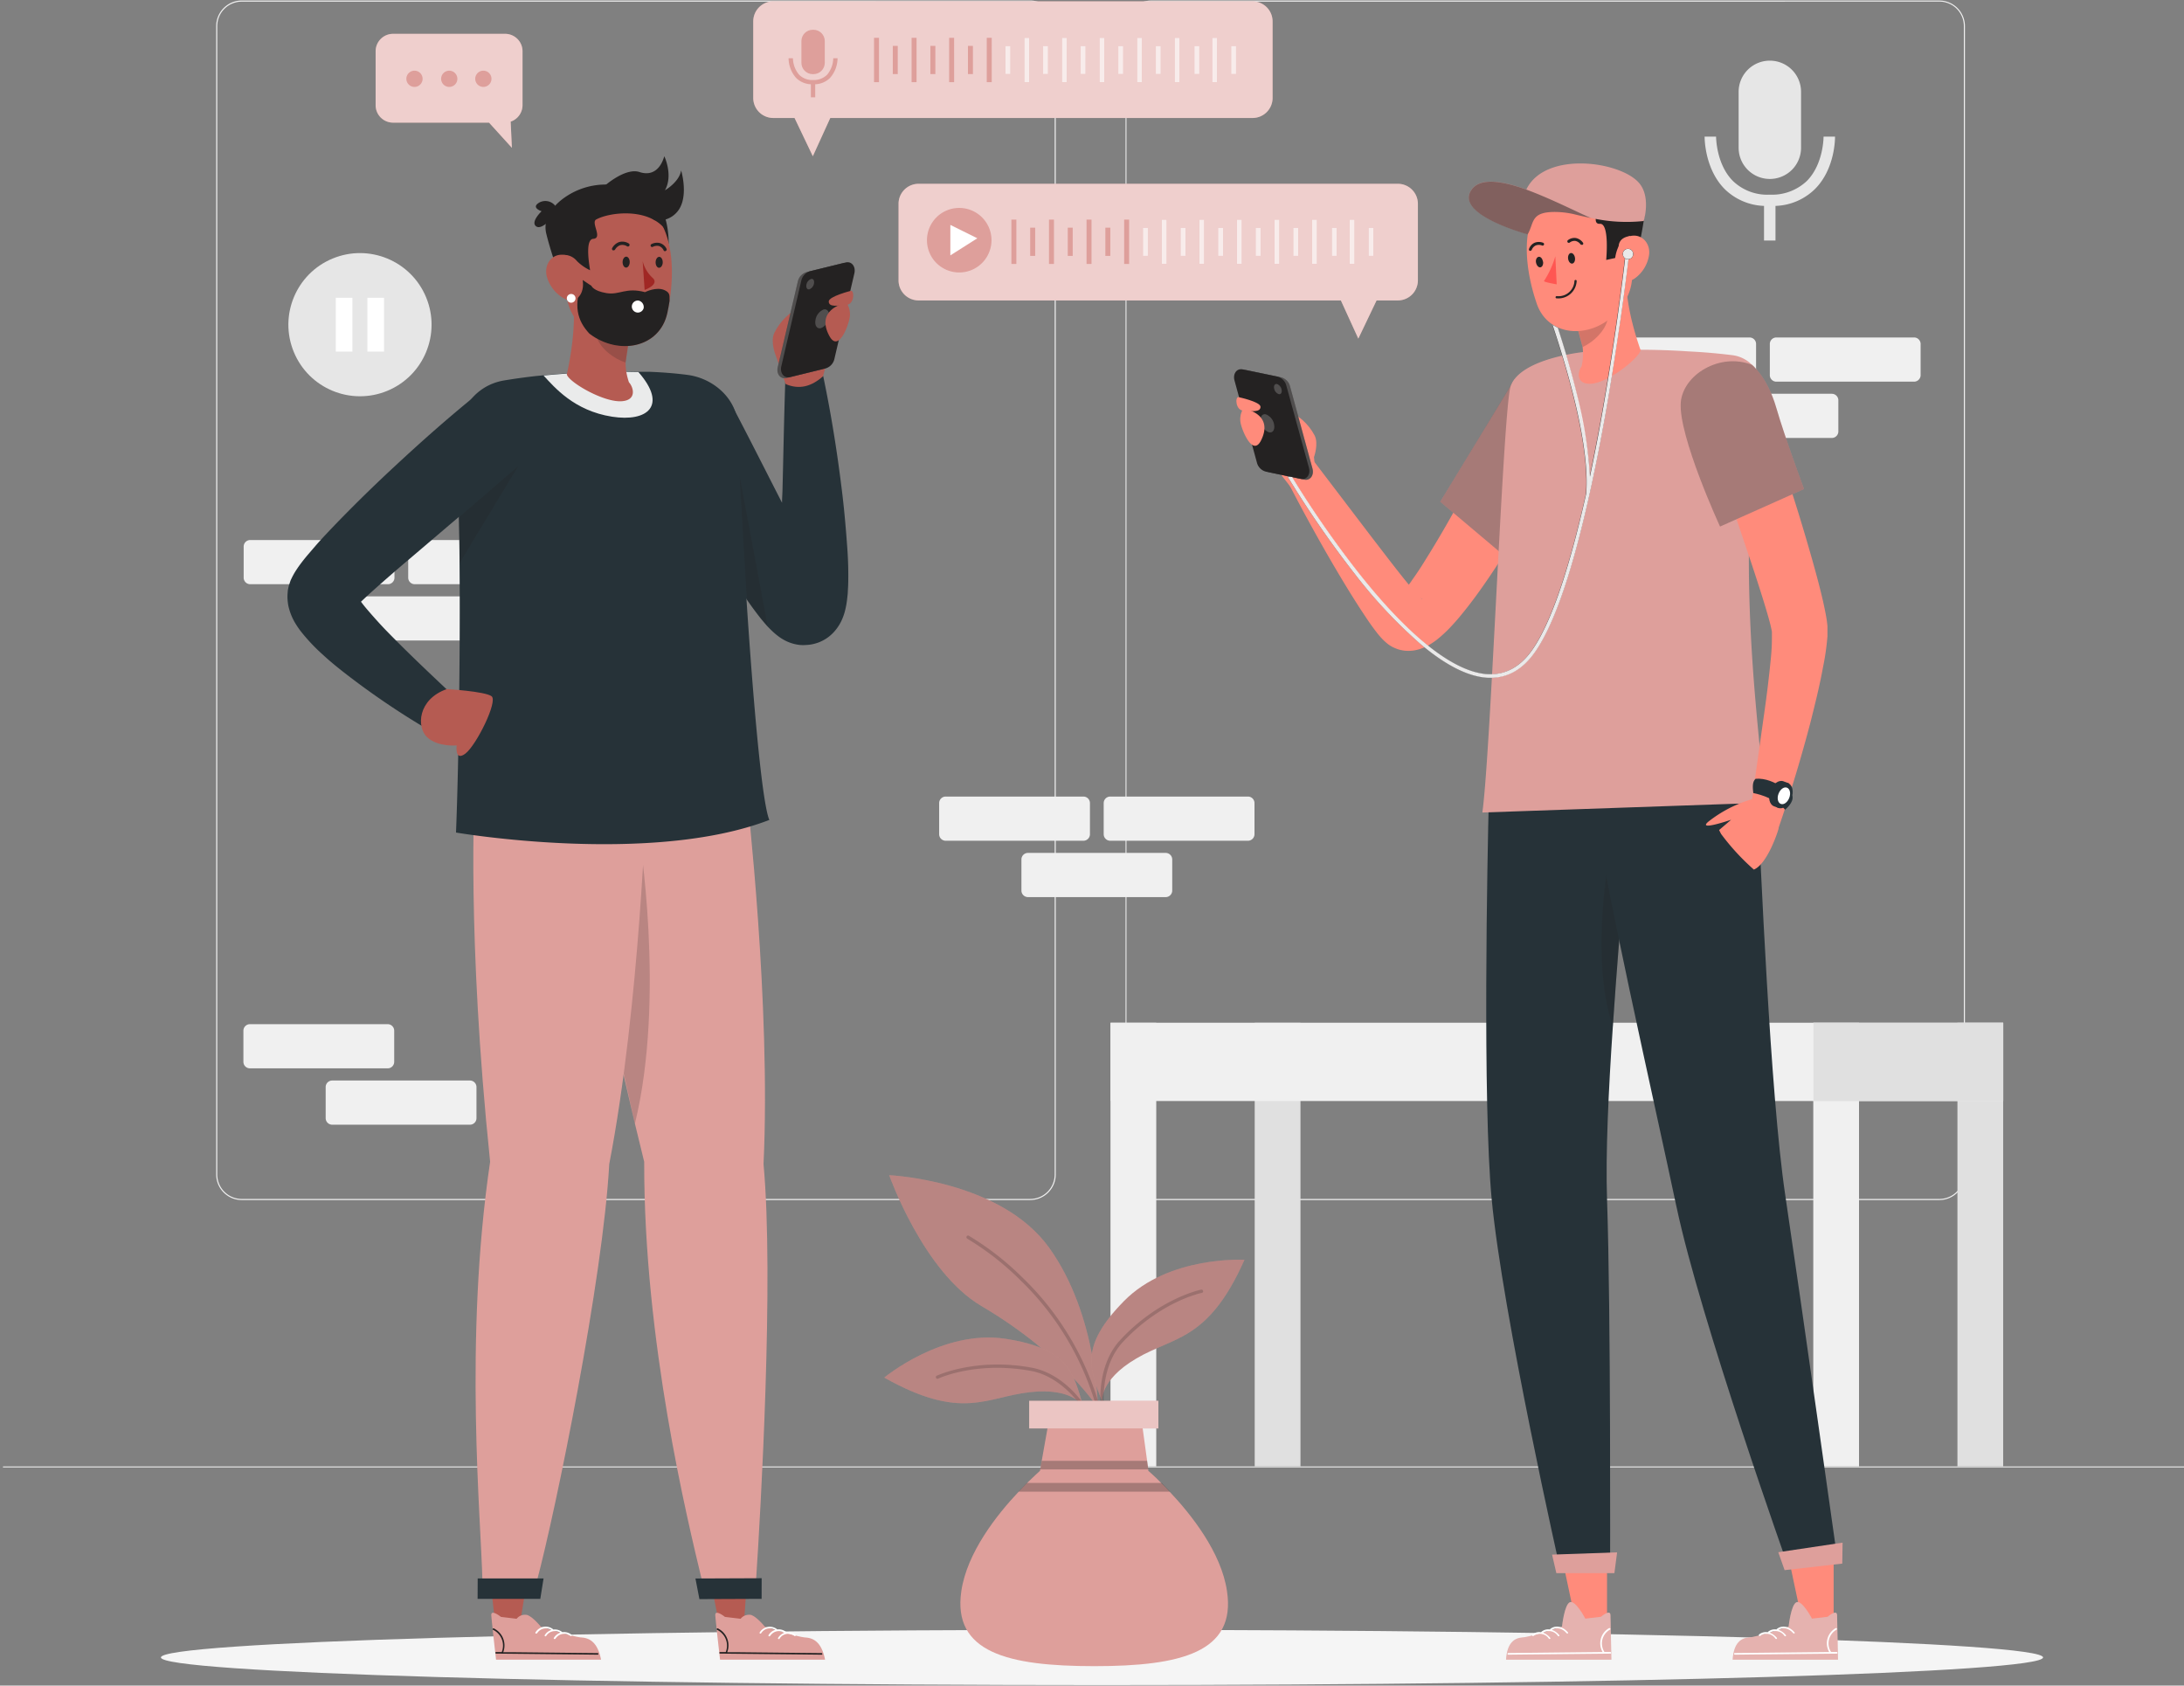 <svg xmlns="http://www.w3.org/2000/svg" width="298" height="230" fill="none"><rect width="100%" height="100%" fill="#808080" stroke="none"/><path fill="#F0F0F0" d="M264.622 163.746H157.065a3.5 3.5 0 0 1-2.465-1.023 3.5 3.5 0 0 1-1.023-2.465V3.557a3.492 3.492 0 0 1 3.488-3.482h107.557a3.493 3.493 0 0 1 3.488 3.482v156.701a3.496 3.496 0 0 1-3.488 3.488zM157.065.224a3.342 3.342 0 0 0-3.105 2.051 3.355 3.355 0 0 0-.258 1.282v156.701a3.339 3.339 0 0 0 3.339 3.339h107.581a3.34 3.34 0 0 0 3.339-3.339V3.557a3.34 3.34 0 0 0-3.339-3.34L157.065.225zm-16.499 163.522H32.986a3.49 3.49 0 0 1-3.488-3.488V3.557A3.494 3.494 0 0 1 32.986.069h107.58a3.495 3.495 0 0 1 3.488 3.488v156.701a3.49 3.49 0 0 1-3.488 3.488zM32.986.224a3.339 3.339 0 0 0-3.34 3.333v156.701a3.338 3.338 0 0 0 3.34 3.339h107.58c.886 0 1.735-.351 2.361-.978a3.334 3.334 0 0 0 .978-2.361V3.557a3.336 3.336 0 0 0-3.339-3.34L32.986.225z"/><path fill="#E0E0E0" d="M298 200.094H.405v.149H298v-.149z"/><path fill="#F0F0F0" d="M52.93 73.688H34.14c-.493 0-.892.4-.892.893v4.243c0 .494.4.893.892.893h18.79c.494 0 .893-.4.893-.892V74.58c0-.493-.4-.893-.892-.893zm22.451 0h-18.79c-.493 0-.893.4-.893.893v4.243c0 .494.4.893.893.893h18.79c.493 0 .893-.4.893-.892V74.58c0-.493-.4-.893-.893-.893zm-11.225 7.684h-18.79c-.493 0-.893.4-.893.893v4.243c0 .493.4.893.893.893h18.79c.493 0 .893-.4.893-.893v-4.243c0-.493-.4-.893-.893-.893zm83.672 27.319h-18.791c-.493 0-.892.4-.892.893v4.243c0 .493.399.893.892.893h18.791c.493 0 .892-.4.892-.893v-4.243a.892.892 0 0 0-.892-.893zm22.45 0h-18.79c-.493 0-.893.4-.893.893v4.243c0 .493.4.893.893.893h18.79c.493 0 .893-.4.893-.893v-4.243c0-.493-.4-.893-.893-.893zm-11.225 7.69h-18.79c-.493 0-.893.4-.893.893v4.243c0 .493.4.893.893.893h18.79c.493 0 .893-.4.893-.893v-4.243c0-.493-.4-.893-.893-.893zM52.895 139.748h-18.79c-.493 0-.893.4-.893.893v4.244c0 .493.4.892.893.892h18.79a.892.892 0 0 0 .893-.892v-4.244c0-.493-.4-.893-.893-.893zm11.225 7.69H45.33c-.493 0-.893.4-.893.893v4.243c0 .494.4.893.893.893h18.79a.892.892 0 0 0 .893-.893v-4.243c0-.493-.4-.893-.893-.893zM238.719 46.047h-18.79c-.493 0-.893.4-.893.893v4.244c0 .493.4.893.893.893h18.79c.493 0 .893-.4.893-.893V46.94c0-.493-.4-.893-.893-.893zm22.451 0h-18.791c-.493 0-.892.4-.892.893v4.244c0 .493.399.893.892.893h18.791c.493 0 .892-.4.892-.893V46.94a.892.892 0 0 0-.892-.893zm-11.226 7.684h-18.79c-.493 0-.893.4-.893.893v4.244c0 .493.4.892.893.892h18.79c.493 0 .893-.4.893-.892v-4.244c0-.493-.4-.893-.893-.893z"/><path fill="#E6E6E6" d="M52.855 53.326c4.984-2.064 7.35-7.778 5.286-12.761-2.064-4.984-7.778-7.35-12.761-5.286-4.984 2.064-7.35 7.777-5.286 12.761 2.064 4.983 7.777 7.35 12.761 5.286z"/><path fill="#fff" d="M48.086 40.631h-2.268v7.339h2.268v-7.34zm4.314 0h-2.267v7.339h2.268v-7.34z"/><path fill="#E6E6E6" d="M241.487 24.418a4.254 4.254 0 0 1-4.256-4.255v-7.63a4.252 4.252 0 0 1 4.256-4.256 4.255 4.255 0 0 1 4.261 4.255v7.63a4.26 4.26 0 0 1-1.248 3.012 4.258 4.258 0 0 1-3.013 1.244z"/><path fill="#E6E6E6" d="M250.385 18.639c0 .262 0 4.41-2.726 7.142a8.054 8.054 0 0 1-5.399 2.315v4.726h-1.565v-4.726a8.069 8.069 0 0 1-5.386-2.315c-2.708-2.744-2.72-6.892-2.72-7.142h1.565c0 .035 0 3.743 2.285 6.04a6.753 6.753 0 0 0 5.042 1.882 6.89 6.89 0 0 0 5.071-1.881c2.25-2.28 2.267-5.916 2.267-6.041h1.566z"/><path fill="#E0E0E0" d="M273.329 139.558h-6.243v60.536h6.243v-60.536z"/><path fill="#F0F0F0" d="M253.658 139.558h-6.243v60.536h6.243v-60.536z"/><path fill="#E0E0E0" d="M177.444 139.558h-6.243v60.536h6.243v-60.536z"/><path fill="#F0F0F0" d="M157.767 139.558h-6.243v60.536h6.243v-60.536z"/><path fill="#F0F0F0" d="M151.53 139.552v10.683h121.805v-10.683H151.53z"/><path fill="#E0E0E0" d="M273.329 139.558h-25.89v10.683h25.89v-10.683z"/><path fill="#F5F5F5" d="M278.769 226.158c0 2.083-57.489 3.773-128.406 3.773s-128.406-1.678-128.406-3.773 57.49-3.768 128.406-3.768c70.917 0 128.406 1.696 128.406 3.768z"/><path fill="#DE9F9B" d="M71.298 6.997v7.339a2.38 2.38 0 0 1-1.619 2.261l.167 3.572-3.119-3.435H53.633a2.38 2.38 0 0 1-2.38-2.38V6.997a2.38 2.38 0 0 1 2.38-2.38h15.296a2.38 2.38 0 0 1 2.37 2.38z"/><path fill="#fff" d="M71.298 6.997v7.339a2.38 2.38 0 0 1-1.619 2.261l.167 3.572-3.119-3.435H53.633a2.38 2.38 0 0 1-2.38-2.38V6.997a2.38 2.38 0 0 1 2.38-2.38h15.296a2.38 2.38 0 0 1 2.37 2.38z" opacity=".5"/><path fill="#DE9F9B" d="M56.555 11.86a1.107 1.107 0 1 0 0-2.215 1.107 1.107 0 0 0 0 2.215zm9.398 0a1.107 1.107 0 1 0 0-2.215 1.107 1.107 0 0 0 0 2.215zm-4.654 0a1.107 1.107 0 1 0 0-2.214 1.107 1.107 0 0 0 0 2.214zm61.305 15.957V38.25a2.737 2.737 0 0 0 2.737 2.744h57.615l2.381 5.214 2.493-5.214h2.899a2.735 2.735 0 0 0 2.531-1.694c.137-.333.208-.69.207-1.05V27.817a2.734 2.734 0 0 0-2.738-2.738h-65.388a2.73 2.73 0 0 0-2.737 2.738z"/><path fill="#fff" d="M122.604 27.817V38.25a2.737 2.737 0 0 0 2.737 2.744h57.615l2.381 5.214 2.493-5.214h2.899a2.735 2.735 0 0 0 2.531-1.694c.137-.333.208-.69.207-1.05V27.817a2.734 2.734 0 0 0-2.738-2.738h-65.388a2.73 2.73 0 0 0-2.737 2.738z" opacity=".5"/><path fill="#DE9F9B" d="M135.287 32.769a4.407 4.407 0 0 1-2.715 4.073 4.403 4.403 0 1 1 2.715-4.073z"/><path fill="#fff" d="M129.674 30.691v4.155l3.679-2.333-3.679-1.822z"/><path fill="#DE9F9B" d="M138.68 29.965h-.679v6.053h.679v-6.053zm2.565 1.101h-.679v3.851h.679v-3.85zm2.565-1.101h-.678v6.053h.678v-6.053zm2.559 1.101h-.678v3.851h.678v-3.85zm5.131 0h-.679v3.851h.679v-3.85zm5.125 0h-.679v3.851h.679v-3.85zm5.13 0h-.678v3.851h.678v-3.85zm5.125 0h-.679v3.851h.679v-3.85zm5.124 0h-.678v3.851h.678v-3.85zm5.131 0h-.679v3.851h.679v-3.85zm10.273 0h-.679v3.851h.679v-3.85zm-5.012 0h-.678v3.851h.678v-3.85zm-33.461-1.101h-.679v6.053h.679v-6.053zm5.13 0h-.678v6.053h.678v-6.053zm5.125 0h-.679v6.053h.679v-6.053zm5.124 0h-.678v6.053h.678v-6.053zm5.131 0h-.679v6.053h.679v-6.053zm5.125 0h-.679v6.053h.679v-6.053zm5.13 0h-.678v6.053h.678v-6.053zm5.125 0h-.679v6.053h.679v-6.053z"/><path fill="#fff" d="M156.625 31.066h-.679v3.851h.679v-3.85zm5.13 0h-.678v3.851h.678v-3.85zm5.125 0h-.679v3.851h.679v-3.85zm5.124 0h-.678v3.851h.678v-3.85zm5.131 0h-.679v3.851h.679v-3.85zm10.273 0h-.679v3.851h.679v-3.85zm-5.012 0h-.678v3.851h.678v-3.85zm-23.206-1.101h-.679v6.053h.679v-6.053zm5.124 0h-.678v6.053h.678v-6.053zm5.131 0h-.679v6.053h.679v-6.053zm5.125 0h-.679v6.053h.679v-6.053zm5.13 0h-.678v6.053h.678v-6.053zm5.125 0h-.679v6.053h.679v-6.053z" opacity=".8"/><path fill="#DE9F9B" d="M173.641 2.92v10.44a2.732 2.732 0 0 1-2.738 2.738h-57.614l-2.381 5.22-2.494-5.22h-2.898a2.733 2.733 0 0 1-2.738-2.739V2.92a2.736 2.736 0 0 1 2.738-2.737h65.411a2.74 2.74 0 0 1 2.714 2.738z"/><path fill="#fff" d="M173.641 2.92v10.44a2.732 2.732 0 0 1-2.738 2.738h-57.614l-2.381 5.22-2.494-5.22h-2.898a2.733 2.733 0 0 1-2.738-2.739V2.92a2.736 2.736 0 0 1 2.738-2.737h65.411a2.74 2.74 0 0 1 2.714 2.738z" opacity=".5"/><path fill="#DE9F9B" d="M110.991 4.063h-.095c-.855 0-1.547.692-1.547 1.547v2.958c0 .855.692 1.548 1.547 1.548h.095c.855 0 1.548-.693 1.548-1.548V5.61c0-.855-.693-1.548-1.548-1.548z"/><path fill="#DE9F9B" d="M114.283 7.95a4.11 4.11 0 0 1-1.024 2.678 3.019 3.019 0 0 1-2.024.869v1.785h-.595v-1.785a3.02 3.02 0 0 1-2.018-.87 4.11 4.11 0 0 1-1.023-2.678h.595c.014.83.317 1.63.857 2.262a2.53 2.53 0 0 0 1.893.708 2.578 2.578 0 0 0 1.898-.708 3.576 3.576 0 0 0 .852-2.262h.589zm5.654-2.792h-.678v6.053h.678V5.158zm2.559 1.101h-.678v3.85h.678V6.26zm2.566-1.101h-.679v6.053h.679V5.158zm2.565 1.101h-.679v3.85h.679V6.26zm5.124 0h-.678v3.85h.678V6.26zm5.125 0h-.678v3.85h.678V6.26zm5.131 0h-.679v3.85h.679V6.26zm5.124 0h-.678v3.85h.678V6.26zm5.131 0h-.679v3.85h.679V6.26zm5.124 0h-.678v3.85h.678V6.26zm10.273 0h-.678v3.85h.678V6.26zm-5.011 0h-.679v3.85h.679V6.26zm-33.462-1.101h-.678v6.053h.678V5.158zm5.131 0h-.679v6.053h.679V5.158zm5.124 0h-.678v6.053h.678V5.158zm5.131 0h-.679v6.053h.679V5.158zm5.124 0h-.678v6.053h.678V5.158zm5.125 0h-.678v6.053h.678V5.158zm5.131 0h-.679v6.053h.679V5.158zm5.124 0h-.678v6.053h.678V5.158z"/><path fill="#fff" d="M137.876 6.259h-.678v3.85h.678V6.26zm5.131 0h-.679v3.85h.679V6.26zm5.124 0h-.678v3.85h.678V6.26zm5.131 0h-.679v3.85h.679V6.26zm5.124 0h-.678v3.85h.678V6.26zm10.273 0h-.678v3.85h.678V6.26zm-5.011 0h-.679v3.85h.679V6.26zm-23.207-1.101h-.678v6.053h.678V5.158zm5.131 0h-.679v6.053h.679V5.158zm5.124 0h-.678v6.053h.678V5.158zm5.125 0h-.678v6.053h.678V5.158zm5.131 0h-.679v6.053h.679V5.158zm5.124 0h-.678v6.053h.678V5.158z" opacity=".8"/><path fill="#DE9F9B" d="M149.798 192.113s-4.637-7.285-15.892-13.904c-7.946-4.678-12.582-17.855-12.582-17.855s15.231.66 21.855 9.933c6.625 9.273 6.619 21.826 6.619 21.826z"/><path fill="#242222" d="M149.798 192.113s-4.637-7.285-15.892-13.904c-7.946-4.678-12.582-17.855-12.582-17.855s15.231.66 21.855 9.933c6.625 9.273 6.619 21.826 6.619 21.826z" opacity=".2"/><path fill="#242222" d="M149.851 192.309a.217.217 0 0 1-.138-.046.223.223 0 0 1-.082-.12 38.696 38.696 0 0 0-10.386-17.44 37.963 37.963 0 0 0-7.267-5.684.225.225 0 0 1-.112-.225.245.245 0 0 1 .084-.152.213.213 0 0 1 .077-.041.238.238 0 0 1 .088-.008.227.227 0 0 1 .083.028 38.401 38.401 0 0 1 7.368 5.755 39.11 39.11 0 0 1 10.5 17.642.232.232 0 0 1-.022.173.223.223 0 0 1-.139.106l-.054.012z" opacity=".2"/><path fill="#DE9F9B" d="M147.804 191.946s-1.327-2.648-7.285-1.982c-5.958.667-9.273 3.97-19.868-1.988 0 0 7.946-6.624 16.558-5.297 8.613 1.327 9.268 4.637 10.595 9.267z"/><path fill="#242222" d="M147.804 191.946s-1.327-2.648-7.285-1.982c-5.958.667-9.273 3.97-19.868-1.988 0 0 7.946-6.624 16.558-5.297 8.613 1.327 9.268 4.637 10.595 9.267z" opacity=".2"/><path fill="#242222" d="M147.834 192.172a.222.222 0 0 1-.197-.107c0-.041-2.69-4.226-6.975-5.005-7.494-1.363-12.595 1.029-12.642 1.053a.221.221 0 0 1-.251-.03.232.232 0 0 1-.063-.245.232.232 0 0 1 .117-.13c.048 0 5.274-2.487 12.916-1.095 4.488.816 7.172 5.036 7.285 5.214a.234.234 0 0 1-.071.316.33.33 0 0 1-.119.029z" opacity=".2"/><path fill="#DE9F9B" d="M150.405 191.309s-.518-2.916 4.654-5.952c5.172-3.035 9.809-2.351 14.749-13.457 0 0-10.327-.595-16.445 5.637-6.119 6.231-4.666 9.261-2.958 13.772z"/><path fill="#242222" d="M150.405 191.309s-.518-2.916 4.654-5.952c5.172-3.035 9.809-2.351 14.749-13.457 0 0-10.327-.595-16.445 5.637-6.119 6.231-4.666 9.261-2.958 13.772z" opacity=".2"/><path fill="#242222" d="M150.381 191.553a.225.225 0 0 1-.226-.208c0-.214-.387-5.202 2.726-8.535 5.303-5.678 10.963-6.827 11.017-6.839a.23.23 0 0 1 .171.038.23.23 0 0 1 .097.147.228.228 0 0 1-.179.262c-.059 0-5.577 1.136-10.773 6.701-2.976 3.191-2.613 8.137-2.607 8.19a.23.23 0 0 1-.053.166.23.23 0 0 1-.155.078h-.018z" opacity=".2"/><path fill="#DE9F9B" d="M149.328 227.348c-11.839 0-19.374-1.881-18.16-10.225.768-5.291 4.893-10.476 7.809-13.559.411-.434.792-.827 1.143-1.19 1.083-1.065 1.786-1.678 1.786-1.678l.029-.197.209-1.19.238-1.345.547-3.078.185-1.077 6.19-.274 6.458.274.148 1.077.232 1.685.375 2.738.161 1.19v.197s.732.595 1.786 1.678c.351.345.738.738 1.148 1.19 2.911 3.083 7.042 8.268 7.809 13.559 1.262 8.326-6.273 10.225-18.093 10.225z"/><path fill="#DE9F9B" d="M158.059 194.91h-17.63v-3.767h17.63v3.767z"/><path fill="#fff" d="M158.059 194.91h-17.63v-3.767h17.63v3.767z" opacity=".4"/><path fill="#242222" d="M156.684 200.499h-14.743l.209-1.166h14.373l.161 1.166zm2.982 3.041h-20.707c.411-.434.792-.827 1.143-1.19h18.415c.334.369.738.762 1.149 1.19z" opacity=".3"/><path fill="#FF8B7B" d="M212.281 63.206a144.41 144.41 0 0 1-6.899 12.196c-1.255 1.982-2.559 3.952-3.987 5.904a60.71 60.71 0 0 1-2.28 2.917 32.04 32.04 0 0 1-1.327 1.482 17.449 17.449 0 0 1-1.696 1.553 9.5 9.5 0 0 1-1.34.881c-.362.187-.741.34-1.13.458a4.955 4.955 0 0 1-1.941.19 5.156 5.156 0 0 1-.637-.112 2.962 2.962 0 0 1-.345-.102 5.934 5.934 0 0 1-.452-.178 3.997 3.997 0 0 1-.595-.321l-.215-.143-.125-.102-.238-.196-.166-.155c-.125-.113-.197-.19-.286-.28a10.27 10.27 0 0 1-.768-.892c-.839-1.072-1.476-2.06-2.137-3.06-1.297-1.987-2.493-3.97-3.66-5.951a238.186 238.186 0 0 1-6.654-12.154l3.738-2.38 8.302 10.903c1.381 1.786 2.756 3.607 4.167 5.357.684.85 1.41 1.708 2.041 2.38.124.133.255.258.393.375 0 0 .042.036.03 0l-.072-.065-.041-.03-.119-.09a3.018 3.018 0 0 0-.738-.35l-.244-.072a2.976 2.976 0 0 0-1.518.006 3.028 3.028 0 0 0-.345.12c-.084.035 0 0 .065-.108.179-.184.464-.506.744-.857.28-.351.595-.75.875-1.19a42.093 42.093 0 0 0 1.75-2.637 144.463 144.463 0 0 0 3.387-5.69 605.075 605.075 0 0 0 3.297-5.874l3.262-5.893 7.904 4.16z"/><path fill="#DE9F9B" d="m206.68 51.731-10.166 16.731 9.113 7.69 3.13-14.136-2.077-10.285z"/><path fill="#242222" d="m206.359 52.22-9.845 16.242 9.113 7.69 3.13-14.136-2.398-9.797z" opacity=".3"/><path fill="#FF8B7B" d="M219.274 211.171v10.338l-4.172.333-2.047-9.683 6.219-.988z"/><path fill="#DE9F9B" d="M216.31 220.866s-1.309-2.517-2.083-2.249c-.774.267-1.095 3.327-1.095 3.327s-4.208 1.404-5.357 1.482c-1.149.077-2.131.738-2.279 3.035h14.373s-.101-5.184-.125-6.071c-.023-.887-1.291.221-1.291.221l-2.143.255z"/><path fill="#fff" d="M216.31 220.866s-1.309-2.517-2.083-2.249c-.774.267-1.095 3.327-1.095 3.327s-4.208 1.404-5.357 1.482c-1.149.077-2.131.738-2.279 3.035h14.373s-.101-5.184-.125-6.071c-.023-.887-1.291.221-1.291.221l-2.143.255z" opacity=".2"/><path fill="#fff" d="M219.685 222.36a2.165 2.165 0 0 0-1.041 1.347 2.154 2.154 0 0 0 .261 1.683.093.093 0 0 1 .015.039.125.125 0 0 1-.002.043.102.102 0 0 1-.018.038.108.108 0 0 1-.031.029.107.107 0 0 1-.039.014.119.119 0 0 1-.042-.001.138.138 0 0 1-.039-.018.118.118 0 0 1-.028-.031 2.37 2.37 0 0 1-.302-1.845 2.371 2.371 0 0 1 1.123-1.494c.119-.078.262.125.143.196z"/><path fill="#fff" d="m219.709 225.64-11.279.113-2.619.03c-.149 0-.178-.226 0-.226l11.273-.12 2.625-.029c.143 0 .172.226.03.232h-.03zm-5.952-2.792c-.595-.702-1.452-.904-2.095-.369-.107.084-.25-.113-.143-.202.744-.595 1.75-.345 2.422.458.102.119-.083.232-.184.113z"/><path fill="#fff" d="M212.566 223.223a1.464 1.464 0 0 0-.966-.641 1.458 1.458 0 0 0-1.129.266c-.107.09-.25-.107-.142-.196.744-.595 1.749-.345 2.422.452.101.119-.083.238-.185.119z"/><path fill="#fff" d="M211.334 223.592a1.468 1.468 0 0 0-1.559-.62 1.465 1.465 0 0 0-.536.251c-.107.09-.25-.107-.143-.196.744-.595 1.75-.345 2.423.452.101.119-.083.232-.185.113z"/><path fill="#263238" d="M221.786 108.691c-.119 1.845.131 7.511-.119 10.553-.47 5.797-1.101 13.314-1.601 20.831-.595 8.72-1 17.451-.792 23.51.536 15.558.417 50.818.417 50.818h-6.75s-7.927-35.045-9.409-50.818c-1.238-13.094-.596-46.764-.375-54.906l18.629.012z"/><path fill="#242222" d="M221.667 119.244c-.47 5.797-1.101 13.314-1.601 20.831-3.321-9.832-.238-24.688-.238-24.688l1.839 3.857z" opacity=".2"/><path fill="#DE9F9B" d="M220.28 214.653h-7.922l-.583-2.524 8.874-.309-.369 2.833z"/><path fill="#263238" d="M228.744 164.621c3.261 15.475 15.314 49.323 15.314 49.323l6.708-.767s-4.887-34.736-7.178-50.127c-2.066-13.898-3.357-45.604-3.827-55.05l-22.397.691c.708 8.112 8.678 43.074 11.38 55.948v-.018z"/><path fill="#FF8B7B" d="M250.194 211.171v10.338l-4.172.333-2.047-9.683 6.219-.988z"/><path fill="#DE9F9B" d="M247.236 220.866s-1.315-2.517-2.089-2.249c-.774.267-1.095 3.327-1.095 3.327s-4.208 1.404-5.357 1.482c-1.148.077-2.13.738-2.279 3.035h14.374s-.102-5.184-.125-6.071c-.024-.887-1.292.221-1.292.221l-2.137.255z"/><path fill="#fff" d="M247.236 220.866s-1.315-2.517-2.089-2.249c-.774.267-1.095 3.327-1.095 3.327s-4.208 1.404-5.357 1.482c-1.148.077-2.13.738-2.279 3.035h14.374s-.102-5.184-.125-6.071c-.024-.887-1.292.221-1.292.221l-2.137.255z" opacity=".2"/><path fill="#fff" d="M250.605 222.36a2.15 2.15 0 0 0-1.041 1.347 2.154 2.154 0 0 0 .261 1.683.104.104 0 0 1 .013.082.117.117 0 0 1-.017.038.142.142 0 0 1-.031.029.12.12 0 0 1-.082.013.138.138 0 0 1-.039-.018.118.118 0 0 1-.028-.031 2.388 2.388 0 0 1-.302-1.845 2.388 2.388 0 0 1 1.123-1.494c.119-.078.262.125.143.196z"/><path fill="#fff" d="m250.629 225.64-11.279.113-2.619.03c-.149 0-.178-.226-.03-.226l11.273-.12 2.625-.029c.143 0 .173.226.03.232zm-5.952-2.792c-.595-.702-1.452-.904-2.095-.369-.107.084-.25-.113-.143-.202.744-.595 1.75-.345 2.422.458.102.119-.083.232-.184.113z"/><path fill="#fff" d="M243.487 223.223a1.457 1.457 0 0 0-2.095-.375c-.108.09-.25-.107-.143-.196.744-.595 1.75-.345 2.422.452.101.119-.083.238-.184.119z"/><path fill="#fff" d="M242.255 223.592a1.468 1.468 0 0 0-1.56-.62 1.465 1.465 0 0 0-.536.251c-.107.09-.244-.107-.142-.196.744-.595 1.75-.345 2.422.452.101.119-.083.232-.184.113z"/><path fill="#DE9F9B" d="m251.373 213.355-7.869.893-.863-2.446 8.774-1.31-.042 2.863zm-49.109-102.486 38.389-1.333c.245-5.357-4.428-30.575-.351-55.853a4.538 4.538 0 0 0-2.211-4.644 4.544 4.544 0 0 0-1.717-.575 79.57 79.57 0 0 0-5.922-.512 102.19 102.19 0 0 0-13.654 0c-2.88.262-9.475 1.44-10.666 4.714-1.029 2.863-2.702 49.692-3.868 58.203z"/><path fill="#FF8B7B" d="m179.646 66.224-.357-3.857s.673-1.839.072-2.976c-1.702-3.214-5.357-4.232-5.672-3.333-.054.149-1.976 4.762-1.976 4.762l4.583 5.88 3.35-.476z"/><path fill="#242222" d="m173.201 64.45 4.761.994c.81.167 1.369-.595 1.119-1.517l-3.059-11.208a1.705 1.705 0 0 0-1.191-1.226l-4.761-.994c-.81-.167-1.369.595-1.113 1.524l3.059 11.201a1.682 1.682 0 0 0 1.185 1.226z"/><path fill="#fff" d="m173.201 64.45 4.761.994c.81.167 1.369-.595 1.119-1.517l-3.059-11.208a1.705 1.705 0 0 0-1.191-1.226l-4.761-.994c-.81-.167-1.369.595-1.113 1.524l3.059 11.201a1.682 1.682 0 0 0 1.185 1.226z" opacity=".2"/><path fill="#242222" d="m172.718 64.355 4.762.988c.815.167 1.369-.595 1.119-1.517l-3.083-11.208a1.705 1.705 0 0 0-1.191-1.226l-4.761-.988c-.815-.173-1.369.595-1.119 1.518l3.059 11.207a1.701 1.701 0 0 0 1.214 1.226z"/><path fill="#fff" d="M172.022 57.576a1.79 1.79 0 0 0 1.137 1.416c.506.108.815-.357.69-1.035a1.787 1.787 0 0 0-1.142-1.423c-.506-.1-.81.363-.685 1.042z" opacity=".2"/><path fill="#FF8B7B" d="M168.969 54.183s2.976.625 3.023 1.31c.03.815-1.297.595-2.285.553-1.113-.035-1.208-1.827-.738-1.863z"/><path fill="#FF8B7B" d="M169.635 55.76a2.755 2.755 0 0 0-.351 1.989c.238 1.13 1.679 4.589 2.792 2.327 1.678-3.41-1.786-4.244-2.441-4.315z"/><path fill="#242222" d="M173.849 52.987a1.012 1.012 0 0 0 .637.798c.286.06.459-.203.387-.596a1.007 1.007 0 0 0-.643-.797c-.279-.03-.452.214-.381.595z"/><path fill="#fff" d="M173.849 52.987a1.012 1.012 0 0 0 .637.798c.286.06.459-.203.387-.596a1.007 1.007 0 0 0-.643-.797c-.279-.03-.452.214-.381.595z" opacity=".2"/><path fill="#242222" d="M214.554 23.793a9.485 9.485 0 0 1 7.464 1.19c1.434.94 2.625 2.28 2.411 4.083-.506 4.214-2.381 11.154-2.381 11.154l-13.576-8.285s-.596-3.571 1.13-5.773c.893-1.125 3.072-1.887 4.952-2.37z"/><path fill="#FF8B7B" d="M215.281 44.869v.047l.66 2.429a7.801 7.801 0 0 1-.137 2.642c-.529.738-.768 2.381 1.125 2.381 2.381 0 6.768-3.535 6.922-4.595-1.137-3.261-2.089-7.088-1.934-10.213l-2.714 2.976-3.922 4.333z"/><path fill="#242222" d="m215.298 44.922.661 2.429c1.494-.697 3.053-2.185 3.399-3.78.244-1.154-.28-2.232-.744-2.285l-3.316 3.636z" opacity=".2"/><path fill="#FF8B7B" d="M209.198 39.863c.143.524.309 1.042.482 1.553 1.541 4.524 7.142 4.893 10.594 1.53a8.19 8.19 0 0 0 .869-.988c2.19-2.922 1.619-5.154 1.244-10.225a6.924 6.924 0 0 0-3.645-5.672 6.926 6.926 0 0 0-6.741.113c-4.232 2.428-4.267 8.434-2.803 13.689z"/><path fill="#242222" d="M212.531 40.714h-.113a.16.16 0 0 1-.067-.01.16.16 0 0 1-.091-.093.165.165 0 0 1-.008-.066.157.157 0 0 1 .195-.134 2.174 2.174 0 0 0 2.381-2.084.155.155 0 0 1 .273-.075.168.168 0 0 1 .027.053.164.164 0 0 1 .004.058 2.491 2.491 0 0 1-2.601 2.351zm9.922-8.505s-1.53.083-1.59 1.393c-.059 1.31.084 1.482.084 1.482l-1.786.386s.482-4.993-.839-4.928c-1.321.066.101-2.184-.69-2.505-1.869-.756-6.958-.774-8.928 2.297 0 0 .506-3.023 2.916-4.666 2.411-1.643 7.261-2.006 9.237.369s1.596 6.172 1.596 6.172z"/><path fill="#FF8B7B" d="M225.006 34.798a4.81 4.81 0 0 1-1.905 3.16c-1.375.995-2.642-.089-2.755-1.69-.102-1.44.494-3.696 2.107-4.06 1.613-.362 2.773 1.043 2.553 2.59z"/><path fill="#242222" d="M214.9 35.185c.053.399-.113.744-.369.78-.256.035-.512-.256-.566-.655-.053-.399.113-.744.369-.78.256-.035.512.256.566.655zm-4.351.512c.053.398-.113.744-.369.78-.256.035-.518-.256-.595-.655-.078-.399.113-.744.375-.78.261-.036.511.256.565.655m-1.678-1.488a.212.212 0 0 0 .16-.125 1.061 1.061 0 0 1 .548-.595 1.19 1.19 0 0 1 .827 0 .203.203 0 0 0 .237-.027.208.208 0 0 0 .065-.15.195.195 0 0 0-.018-.083.2.2 0 0 0-.123-.11 1.614 1.614 0 0 0-1.143 0 1.42 1.42 0 0 0-.768.852.206.206 0 0 0-.016.078.196.196 0 0 0 .129.184.306.306 0 0 0 .102-.024zm7.011-.809a.141.141 0 0 0 .083 0 .192.192 0 0 0 .087-.129.192.192 0 0 0-.033-.151 1.574 1.574 0 0 0-.947-.637 1.434 1.434 0 0 0-1.107.286.21.21 0 0 0-.047.285.213.213 0 0 0 .285.048 1.054 1.054 0 0 1 .792-.226c.279.068.525.235.69.47a.205.205 0 0 0 .197.054z"/><path fill="#FF5652" d="M212.221 34.965a12.637 12.637 0 0 1-1.541 3.374c-.101.15 1.726.459 1.726.459l-.185-3.833z"/><path fill="#FF8B7B" d="m234.565 113.262.267.524a31.295 31.295 0 0 0 4.476 4.868c1.786-.714 3.262-5.059 3.375-5.612.113-.554-2.256-4.333-2.256-4.333a17.54 17.54 0 0 0-7.338 3.416c-1.56 1.333 3.118-.268 3.118-.268l-1.642 1.405z"/><path fill="#242222" d="M222.28 34.542c0 .066-.399 3.571-1.137 8.761-.595 4.012-1.333 9.035-2.291 14.285-2.976 16.248-6.155 26.843-9.523 31.497-1.619 2.238-3.613 3.363-5.952 3.363h-.351c-2.661-.125-5.762-1.678-9.232-4.613a67.602 67.602 0 0 1-8.928-9.523 137.984 137.984 0 0 1-9.422-13.689.234.234 0 0 1 .078-.316.233.233 0 0 1 .315.084 135.84 135.84 0 0 0 9.392 13.642c7.036 8.927 13.19 13.766 17.791 13.987 2.327.107 4.315-.953 5.916-3.16 2.553-3.542 5.095-10.875 7.463-21.47v-.03c.512-6.427-2.422-16.551-4.588-23.039.214.12.416.25.714.393 1.898 5.797 4.166 14.213 4.374 20.35.5-2.381.992-4.89 1.477-7.524a385.836 385.836 0 0 0 2.208-13.69c.791-5.51 1.19-9.242 1.22-9.308a.22.22 0 0 1 .25-.196.226.226 0 0 1 .226.196z"/><path fill="#fff" d="M176.301 65.087a137.462 137.462 0 0 0 8.958 12.922c7.035 8.928 13.19 13.766 17.79 13.987 2.322.107 4.315-.953 5.917-3.167 2.553-3.535 5.094-10.868 7.463-21.468.512-6.422-2.422-16.547-4.589-23.034.209.119.417.244.715.393.952 2.88 1.993 6.452 2.839 10.023a56.64 56.64 0 0 1 1.547 10.303c.5-2.381.992-4.889 1.476-7.524a381.252 381.252 0 0 0 2.208-13.69c.786-5.505 1.191-9.236 1.22-9.302a.243.243 0 0 1 .024-.084.218.218 0 0 1 .22-.112.229.229 0 0 1 .152.08.23.23 0 0 1 .051.164c0 .06-.399 3.57-1.137 8.76-.595 4.012-1.333 9.03-2.291 14.285-2.976 16.243-6.155 26.843-9.524 31.498-1.618 2.238-3.612 3.363-5.951 3.363h-.352c-2.66-.125-5.761-1.679-9.231-4.619a66.943 66.943 0 0 1-8.928-9.523 138.024 138.024 0 0 1-9.196-13.32l.619.065z" opacity=".9"/><path fill="#242222" d="M222.137 35.363a.702.702 0 1 0 0-1.404.702.702 0 0 0 0 1.404z"/><path fill="#242222" d="M222.137 35.363a.702.702 0 1 0 0-1.404.702.702 0 0 0 0 1.404z"/><path fill="#fff" d="M222.137 35.363a.702.702 0 1 0 0-1.404.702.702 0 0 0 0 1.404z" opacity=".9"/><path fill="#DE9F9B" d="M224.28 30.156a21.94 21.94 0 0 1-7.202-.423 48.941 48.941 0 0 1-2.018-.446 12.12 12.12 0 0 0-2.38-.363c-3.941-.173-3.274 1.41-4.238 3.041 0 0-8.029-2.149-8.029-5.017.003-.314.092-.62.256-.887 1.148-1.976 4.38-1.351 7.594-.203 2.607-5.434 13.392-3.803 15.588-.63 1.363 1.946.429 4.928.429 4.928z"/><path fill="#242222" d="M217.078 29.745a48.941 48.941 0 0 1-2.018-.446 12.12 12.12 0 0 0-2.38-.363c-3.941-.173-3.274 1.41-4.238 3.041 0 0-8.029-2.149-8.029-5.018.003-.313.092-.62.256-.886 1.148-1.976 4.38-1.351 7.594-.203 3.47 1.28 7.071 3.143 8.815 3.875z" opacity=".5"/><path fill="#FF8B7B" d="M239.701 53.094a409.17 409.17 0 0 1 4.863 14.285 275.77 275.77 0 0 1 2.208 7.25c.702 2.44 1.393 4.874 1.988 7.463.143.66.286 1.31.417 2.06.065.35.125.797.172 1.267v1.405a34.02 34.02 0 0 1-.595 4.166c-.47 2.59-1.089 5.053-1.708 7.523a201.185 201.185 0 0 1-4.393 14.529l-4.011-.976 2.089-14.803c.351-2.446.649-4.904.881-7.279.116-1.099.17-2.204.16-3.31V86.2c-.029-.15-.059-.328-.125-.596-.101-.482-.261-1.047-.416-1.6-.655-2.262-1.423-4.625-2.196-6.964l-2.381-7.053-4.797-14.154 7.844-2.738z"/><path fill="#DE9F9B" d="M239.052 49.785s2.084 1.619 3.31 5.839c1.226 4.22 3.797 11.106 3.797 11.106l-11.463 5.119s-5.738-12.44-5.357-16.97c.339-3.76 5.333-6.814 9.713-5.094z"/><path fill="#242222" d="M239.052 49.785s2.084 1.619 3.31 5.839c1.226 4.22 3.797 11.106 3.797 11.106l-11.463 5.119s-5.738-12.44-5.357-16.97c.339-3.76 5.333-6.814 9.713-5.094z" opacity=".3"/><path fill="#263238" d="M244.558 108.59s-2.28-2.518-5.006-2.328c-.482.405-.404 1.191-.321 1.953 0 0 2.827.47 4.345 2.273-.03 0 1.25-.988.982-1.898z"/><path fill="#263238" d="m242.653 110.244-.595-.226c-.625-.232-.851-1.19-.5-2.125.351-.934 1.137-1.517 1.786-1.285l.738.285-.155.387-1.107 2.679-.167.285z"/><path fill="#263238" d="M242.653 110.244c-.625-.232-.845-1.19-.5-2.118.346-.929 1.137-1.518 1.786-1.286.649.232.851 1.19.5 2.119-.351.928-1.161 1.518-1.786 1.285z"/><path fill="#fff" d="M242.993 109.697c-.405-.149-.554-.768-.322-1.381.232-.613.738-.994 1.149-.839.411.154.553.767.321 1.38-.232.614-.738.994-1.148.84z"/><path fill="#263238" d="M115.747 78.396c0 .708 0 1.422-.06 2.19 0 .387-.059.792-.107 1.232a11.77 11.77 0 0 1-.274 1.5 7.863 7.863 0 0 1-.357 1.077 6.244 6.244 0 0 1-1.19 1.87 5.462 5.462 0 0 1-2.036 1.386c-.26.097-.526.177-.797.238a5.137 5.137 0 0 1-.946.12 5.267 5.267 0 0 1-.816 0 5.746 5.746 0 0 1-2.214-.702 6.666 6.666 0 0 1-.768-.501 9.623 9.623 0 0 1-.869-.744c-.226-.214-.404-.399-.595-.595-.327-.363-.595-.69-.857-1a46.833 46.833 0 0 1-1.976-2.679c-.173-.28-.357-.547-.542-.821a129.654 129.654 0 0 1-4.112-6.773c-2.578-4.53-4.94-9.065-7.113-13.779l9.898-4.839c2.262 4.297 4.476 8.708 6.69 13.023 0-.542.042-1.09.06-1.63.13-5.03.214-10.12.392-15.19l5.161-.476c1.065 5.07 1.874 10.118 2.511 15.272.328 2.578.56 5.16.75 7.803a51.15 51.15 0 0 1 .167 4.018z"/><path fill="#242222" d="M104.736 85.425c-.327-.363-.595-.69-.857-1a46.798 46.798 0 0 1-1.976-2.678l-.988-16.79 3.821 20.468z" opacity=".2"/><path fill="#B55B52" d="m107.206 52.41-1.369-3.928s-.762-1.87-.185-3.054c1.625-3.362 5.357-4.553 5.696-3.642.066.154 2.22 4.845 2.22 4.845l-1.267 4.708c-1.554 1.392-3.232 1.869-5.095 1.07z"/><path fill="#242222" d="m112.176 50.386-4.857 1.19c-.827.203-1.428-.559-1.19-1.517l2.726-11.618a1.733 1.733 0 0 1 1.19-1.31l4.857-1.19c.827-.202 1.428.553 1.19 1.518l-2.72 11.63a1.738 1.738 0 0 1-1.196 1.297z"/><path fill="#fff" d="m112.176 50.386-4.857 1.19c-.827.203-1.428-.559-1.19-1.517l2.726-11.618a1.733 1.733 0 0 1 1.19-1.31l4.857-1.19c.827-.202 1.428.553 1.19 1.518l-2.72 11.63a1.738 1.738 0 0 1-1.196 1.297z" opacity=".2"/><path fill="#242222" d="m112.664 50.267-4.857 1.19c-.827.203-1.428-.553-1.19-1.517l2.714-11.63a1.742 1.742 0 0 1 1.19-1.304l4.857-1.19c.821-.208 1.428.554 1.19 1.518l-2.714 11.63a1.742 1.742 0 0 1-1.19 1.303z"/><path fill="#fff" d="M113.122 43.274a1.845 1.845 0 0 1-1.113 1.506c-.518.125-.851-.34-.75-1.042a1.854 1.854 0 0 1 1.119-1.506c.512-.125.845.34.744 1.042z" opacity=".2"/><path fill="#B55B52" d="M116.14 39.673s-3.06.762-3.06 1.464c0 .84 1.357.548 2.381.476 1.131-.077 1.131-1.916.679-1.94z"/><path fill="#B55B52" d="M115.509 41.322c.394.598.547 1.323.428 2.03-.202 1.19-1.547 4.76-2.773 2.493-1.857-3.44 1.654-4.422 2.345-4.523z"/><path fill="#242222" d="M111.075 38.631a1.038 1.038 0 0 1-.631.845c-.292.072-.476-.19-.417-.595a1.02 1.02 0 0 1 .613-.803c.304-.102.488.16.435.553z"/><path fill="#fff" d="M111.075 38.631a1.038 1.038 0 0 1-.631.845c-.292.072-.476-.19-.417-.595a1.02 1.02 0 0 1 .613-.803c.304-.102.488.16.435.553z" opacity=".2"/><path fill="#B55B52" d="m96.891 215.349 1.25 6.345h3.357l.446-6.345h-5.053z"/><path fill="#DE9F9B" d="M101.058 220.884a1.447 1.447 0 0 1 1.44-.518c.803.274 1.863 1.596 1.863 1.596s4.375 1.398 5.553 1.476c1.179.077 2.214.738 2.661 3.023H98.248s-.595-5.166-.648-6.053c-.054-.887 1.315.22 1.315.22l2.143.256z"/><path fill="#242222" d="m112.146 225.783-2.577-.03-11.309-.119a.107.107 0 1 1 0-.214h.768a2.38 2.38 0 0 0-1.19-3.03c-.125-.065 0-.262.113-.19a2.58 2.58 0 0 1 1.274 3.249h1.595l11.278.12c.026 0 .05.009.069.025a.115.115 0 0 1 .031.136.111.111 0 0 1-.052.053z"/><path fill="#fff" d="M103.855 222.86c.101-.168.237-.312.399-.423a1.376 1.376 0 0 1 1.643.048c.119.09.226-.107.113-.19a1.605 1.605 0 0 0-1.893-.036 1.604 1.604 0 0 0-.458.488c-.084.113.113.226.196.113z"/><path fill="#fff" d="M105.087 223.229a1.395 1.395 0 0 1 2.048-.369c.113.084.22-.107.113-.19a1.619 1.619 0 0 0-1.292-.318 1.602 1.602 0 0 0-1.089.764c-.083.119.107.232.19.113h.03z"/><path fill="#fff" d="M106.361 223.604a1.384 1.384 0 0 1 1.524-.627c.19.048.369.136.523.258.113.084.226-.107.113-.196a1.612 1.612 0 0 0-2.351.452c-.083.119.107.227.191.113z"/><path fill="#B55B52" d="m66.882 215.397.696 6.297h3.357l1-6.297h-5.053z"/><path fill="#DE9F9B" d="M70.489 220.884a1.465 1.465 0 0 1 1.446-.518c.803.274 1.863 1.596 1.863 1.596s4.375 1.398 5.553 1.476c1.178.077 2.214.738 2.66 3.023H67.685s-.595-5.166-.648-6.053c-.054-.887 1.315.22 1.315.22l2.137.256z"/><path fill="#242222" d="m81.583 225.783-2.577-.03-11.309-.119a.107.107 0 0 1-.076-.031.108.108 0 0 1 0-.152.107.107 0 0 1 .076-.031h.768a2.38 2.38 0 0 0-1.19-3.03c-.125-.065 0-.262.113-.19a2.58 2.58 0 0 1 1.273 3.249h1.59l11.308.12a.106.106 0 0 1 .061.034.114.114 0 0 1 .015.133.114.114 0 0 1-.052.047z"/><path fill="#fff" d="M73.286 222.86a1.397 1.397 0 0 1 1.523-.629c.19.047.37.133.525.254.119.09.226-.107.113-.19a1.615 1.615 0 0 0-1.92-.047 1.606 1.606 0 0 0-.461.499c-.084.113.113.226.19.113h.03z"/><path fill="#fff" d="M74.524 223.229a1.399 1.399 0 0 1 .941-.643 1.39 1.39 0 0 1 1.106.274c.114.084.22-.107.108-.19a1.602 1.602 0 0 0-2.345.446c-.084.119.107.232.19.113z"/><path fill="#fff" d="M75.798 223.604a1.384 1.384 0 0 1 .94-.646 1.383 1.383 0 0 1 1.107.277c.113.084.226-.107.113-.196a1.616 1.616 0 0 0-1.919-.048 1.621 1.621 0 0 0-.462.5c-.083.119.108.226.191.113h.03z"/><path fill="#DE9F9B" d="M95.76 215.569h7.405c.636-9.523 2.452-41.109 1.017-56.733 1.03-21.683-2.285-50.466-2.285-50.466H78.464s1.72 19.26 9.434 50.15c-.054 24.475 5.916 48.943 7.862 57.049z"/><path fill="#242222" d="M86.63 153.33c4.238-17.308.518-39.758.518-39.758l-3.654 25.64 3.136 14.118z" opacity=".2"/><path fill="#263238" d="m94.891 215.385.542 2.815 8.487-.036.006-2.815-9.035.036z"/><path fill="#DE9F9B" d="M65.828 215.843h7.399c2.636-9.803 9.058-41.383 9.903-57.007 4.197-21.683 5.078-50.466 5.078-50.466H64.762s-1.09 19.26 2.113 50.15c-3.619 24.475-1.214 48.943-1.048 57.323z"/><path fill="#263238" d="m65.18 215.379-.012 2.785 8.552.006.447-2.791H65.18zm39.794-103.498c-16.255 6.256-42.753 1.72-42.753 1.72.322-7.946.596-23.7.483-36.788 0-2.179-.054-4.286-.096-6.268-.071-3.57-.196-6.779-.363-9.285-.297-4.464 2.125-8.612 6.547-9.35a82.286 82.286 0 0 1 4.292-.595l1.089-.107c4.301-.42 8.624-.58 12.945-.477h1.47c1.87.072 3.631.215 5.214.423 3.571.464 6.791 3.303 6.857 6.928.166 9.636 2.553 49.716 4.315 53.799z"/><path fill="#263238" d="M83.505 56.856c-5.172-.81-7.844-4.006-9.344-5.619 4.302-.42 8.625-.579 12.945-.476 4.06 4.625 1.203 6.85-3.6 6.095z"/><path fill="#fff" d="M83.505 56.856c-5.172-.81-7.844-4.006-9.344-5.619 4.302-.42 8.625-.579 12.945-.476 4.06 4.625 1.203 6.85-3.6 6.095z" opacity=".9"/><path fill="#242222" d="M83.976 25.27a9.768 9.768 0 0 0-7.482 2.094c-1.345 1.131-2.38 2.637-1.97 4.458 1.018 4.238 3.774 11.1 3.774 11.1l12.939-9.665s.125-4.107-1.91-6.172c-1.06-1.054-3.375-1.566-5.351-1.816z"/><path fill="#242222" d="M75.762 28.079a1.725 1.725 0 0 0-2.166-.447c-1.227.708.303 1.19.303 1.19s-1.506 1.423-.78 2.036c.727.613 2.155-1.071 2.155-1.071l.488-1.708z"/><path fill="#B55B52" d="M85.743 46.857a.53.53 0 0 0 0 .053l-.38 2.554c0 .505.046 1.009.136 1.506.08.403.185.8.316 1.19.63.684 1.077 2.38-.863 2.577-2.447.28-7.333-2.577-7.613-3.642.768-3.47 1.286-7.738.756-10.892l3.125 2.72 4.523 3.934z"/><path fill="#242222" d="m85.731 46.916-.38 2.554c-1.613-.53-3.381-1.863-3.929-3.452-.38-1.15.03-2.31.494-2.423l3.816 3.321z" opacity=".2"/><path fill="#B55B52" d="M91.362 41.054c-.083.553-.19 1.107-.304 1.648-1.041 4.804-6.707 5.845-10.636 2.822a7.89 7.89 0 0 1-1-.905c-2.589-2.72-2.267-5.065-2.493-10.29a7.143 7.143 0 0 1 9.94-6.965c4.606 1.988 5.362 8.113 4.493 13.69z"/><path fill="#242222" d="M91.362 41.054c-.083.553-.19 1.107-.304 1.648-1.041 4.804-6.707 5.845-10.636 2.822-1.672-1.786-2.237-3.87-.916-7.315l1.19.791s.25.697 2.054.994c1.803.298 2.624-.833 5.261-.13 0 0 1.553-.798 2.678-.268.816.375.637.809.673 1.458z"/><path fill="#fff" d="M87.82 42.06a.821.821 0 1 1-.708-1.048.899.899 0 0 1 .709 1.047z"/><path fill="#242222" d="M87.202 26.81c-2.655-1.386-7.655-1.19-9.392 1.483-1.739 2.672-.9 6.493-.9 6.493.432-.015.858.097 1.227.322.227.139.428.316.595.523a6.4 6.4 0 0 0 1.786 1.244c-.244-1.44-.596-4.22.422-4.285 1.357-.083-.363-2.22.41-2.643 1.822-.994 7.012-1.625 9.37 1.286.011 0-.864-3.03-3.518-4.422z"/><path fill="#242222" d="M82.398 25.442s2.893-2.613 4.851-1.97c1.786.595 2.91-.476 3.393-2.155 0 0 1.244 2.577.089 4.649 0 0 1.952-1.12 2.208-2.709 0 0 .964 3.149-.208 5.185a3.328 3.328 0 0 1-3.416 1.6l-6.917-4.6z"/><path fill="#B55B52" d="M74.613 37.739a4.94 4.94 0 0 0 2.328 2.976c1.517.85 2.684-.405 2.606-2.054-.071-1.482-.946-3.714-2.636-3.892-1.69-.179-2.708 1.392-2.298 2.976"/><path fill="#fff" d="M78.53 40.709a.595.595 0 1 1-1.19 0 .595.595 0 0 1 1.19 0z"/><path fill="#242222" d="M84.952 35.757c0 .41.202.75.47.755.268.006.494-.327.5-.738.006-.41-.202-.75-.47-.75-.268 0-.494.322-.5.733zm4.505.029c0 .41.203.75.47.75.268 0 .494-.321.5-.732.006-.41-.202-.75-.47-.756-.267-.006-.494.328-.5.738zm1.268-1.512a.196.196 0 0 1-.172-.107 1.09 1.09 0 0 0-.637-.595 1.232 1.232 0 0 0-.846.113.208.208 0 0 1-.202-.363c.364-.199.79-.252 1.19-.149a1.47 1.47 0 0 1 .887.774.208.208 0 0 1-.083.28.232.232 0 0 1-.137.047zm-7.005-.119a.19.19 0 0 1-.096 0 .225.225 0 0 1-.095-.303c.21-.385.553-.68.965-.827a1.618 1.618 0 0 1 1.261.178.226.226 0 1 1-.214.393 1.19 1.19 0 0 0-.91-.143 1.33 1.33 0 0 0-.703.595.225.225 0 0 1-.208.107z"/><path fill="#A02724" d="M87.69 35.631a4.616 4.616 0 0 0 1.333 2.262c1.047.917-1.066 1.673-1.066 1.673l-.267-3.935z"/><path fill="#242222" d="m70.715 63.581-8.011 13.255c0-2.178-.054-4.285-.096-6.267l8.107-6.988z" opacity=".2"/><path fill="#263238" d="m62.846 95.853-3.214 4.416a107.723 107.723 0 0 1-12.534-8.386c-1.012-.786-2.03-1.607-3.018-2.524a25.432 25.432 0 0 1-3.035-3.214c-.292-.38-.56-.778-.804-1.19a7.783 7.783 0 0 1-.797-1.899 4.48 4.48 0 0 1-.155-.75 6.074 6.074 0 0 1-.066-.928c0-.2.013-.398.036-.596 0-.196.048-.386.09-.595.048-.222.112-.44.19-.654l.107-.322.083-.178.167-.346.137-.255.137-.245.113-.184c.16-.262.291-.44.422-.643.518-.72.959-1.268 1.405-1.785.446-.518.88-1.03 1.315-1.524 1.744-1.923 3.5-3.702 5.262-5.464a204.972 204.972 0 0 1 5.357-5.13c3.618-3.363 7.297-6.613 11.148-9.72l7.112 8.41c-3.571 3.22-7.315 6.369-11 9.493L55.8 76.33a215.039 215.039 0 0 0-5.356 4.667c-.411.375-.81.75-1.19 1.107.29.393.624.803.958 1.19.714.834 1.482 1.69 2.285 2.536 3.28 3.398 6.857 6.725 10.35 10.023z"/><path fill="#B55B52" d="M60.966 94.026s5.202.303 6.106.976c.905.672-2.083 6.696-3.57 7.826-1.489 1.131-1.191-1.113-1.191-1.113s-2.577.245-4.036-1.124c-1.458-1.37-1.28-5.173 2.69-6.565z"/></svg>